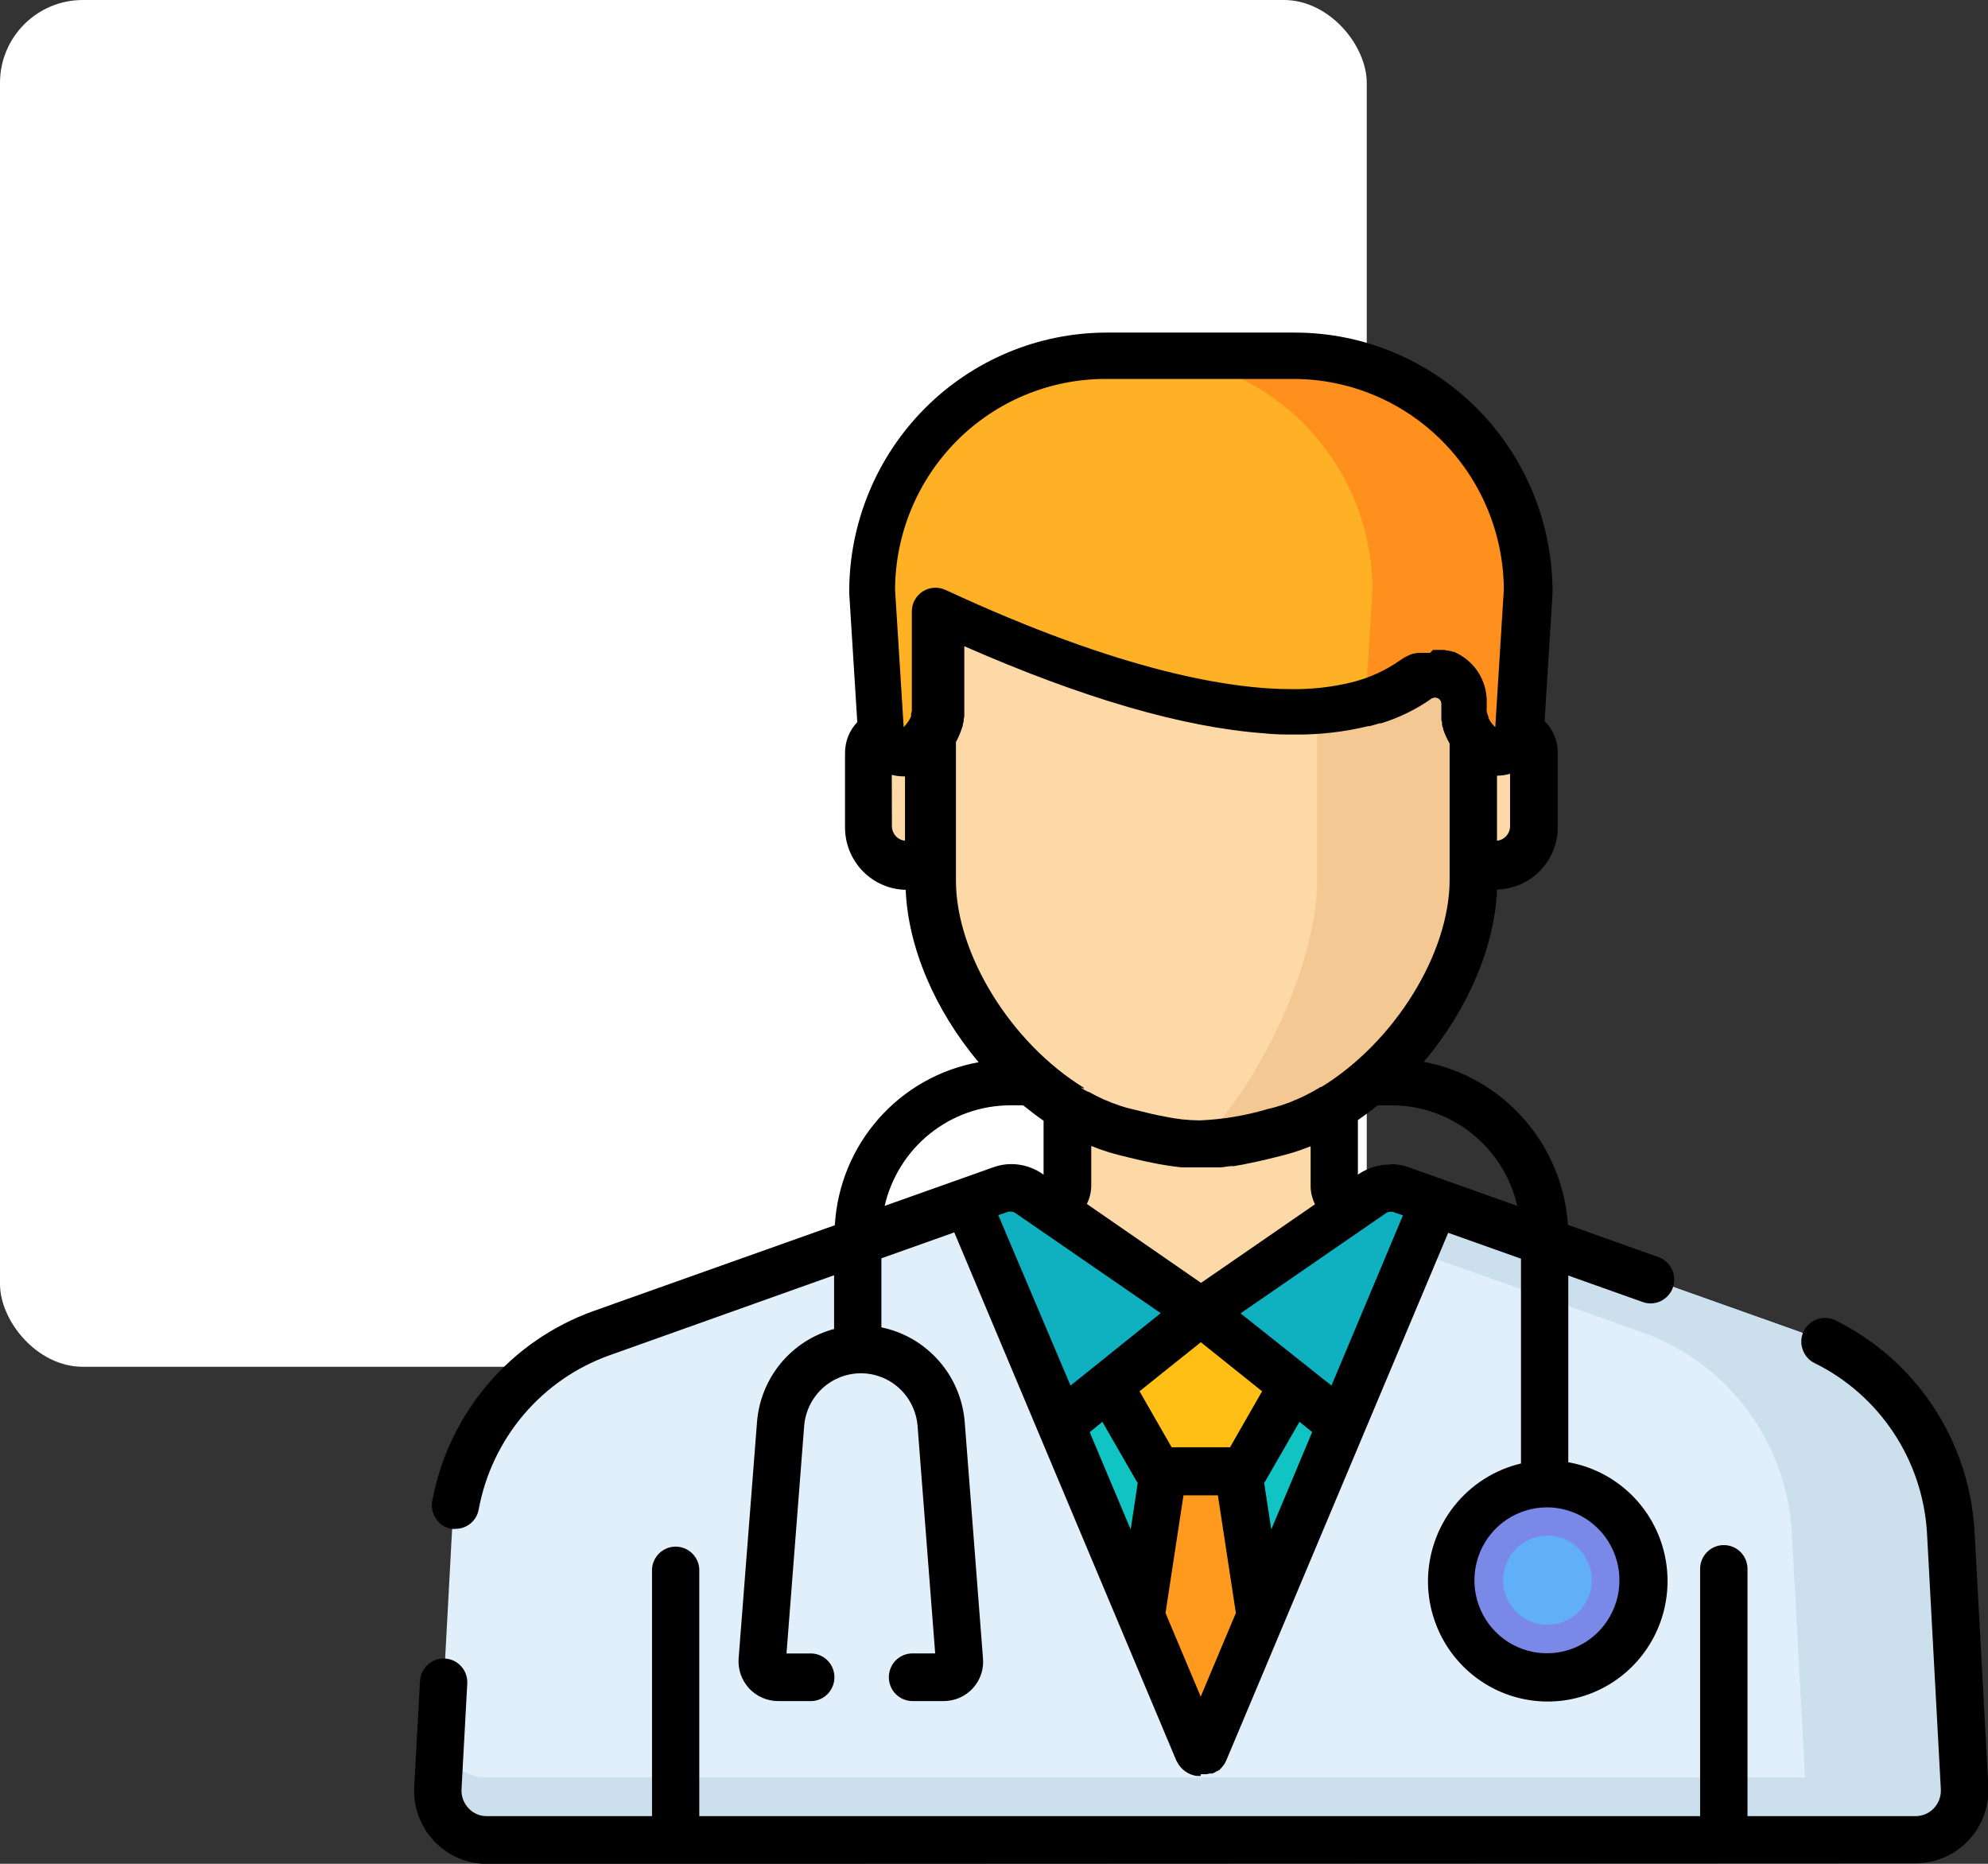 <svg width="48" height="45" viewBox="0 0 48 45" fill="none" xmlns="http://www.w3.org/2000/svg">
<rect x="0" y="0" width="48" height="45" fill="#333333" stroke="none"/>
<rect width="33" height="33" rx="2" fill="white"/>
<g clip-path="url(#clip0_1092_4654)">
<path d="M21.888 20.886H22.425V21.26C22.425 23.299 23.927 25.617 25.784 26.755V28.638C25.783 28.724 25.756 28.808 25.705 28.877C25.654 28.947 25.582 28.997 25.5 29.023L23.138 30.291L23.446 30.601C24.922 32.08 26.919 32.91 29.002 32.91C31.084 32.91 33.082 32.08 34.557 30.601L34.865 30.291L32.501 29.023C32.419 28.997 32.347 28.947 32.296 28.877C32.245 28.808 32.217 28.724 32.217 28.638V26.741C34.076 25.602 35.575 23.287 35.575 21.248V20.886H36.113C36.358 20.886 36.592 20.788 36.765 20.614C36.938 20.44 37.035 20.204 37.035 19.958V18.142C37.035 18.01 36.983 17.884 36.891 17.791C36.798 17.698 36.673 17.645 36.542 17.645H21.474C21.343 17.645 21.217 17.698 21.125 17.791C21.032 17.884 20.98 18.01 20.98 18.142V19.958C20.98 20.201 21.075 20.436 21.245 20.609C21.415 20.783 21.646 20.882 21.888 20.886Z" fill="#FED9A8"/>
<path d="M28.905 43.923C28.913 43.938 28.924 43.95 28.938 43.96C28.952 43.969 28.968 43.975 28.984 43.978H29.016C29.033 43.975 29.049 43.969 29.063 43.96C29.077 43.95 29.089 43.938 29.098 43.923L35.262 29.249L33.82 28.735C33.707 28.695 33.587 28.683 33.469 28.698C33.35 28.714 33.237 28.757 33.139 28.825L28.997 31.683L24.852 28.825C24.753 28.757 24.64 28.713 24.522 28.698C24.404 28.682 24.283 28.695 24.171 28.735L22.729 29.249L28.905 43.923Z" fill="#10C4C4"/>
<path d="M29.795 34.794H28.205L26.74 44.427H31.262L29.795 34.794Z" fill="#FF9A1F"/>
<path d="M28.991 31.683L26.868 33.387C26.842 33.409 26.824 33.439 26.818 33.472C26.812 33.506 26.817 33.541 26.834 33.571L27.919 35.456C27.931 35.478 27.95 35.496 27.972 35.509C27.994 35.522 28.019 35.528 28.044 35.528H29.936C29.961 35.528 29.986 35.522 30.008 35.509C30.03 35.496 30.049 35.478 30.061 35.456L31.146 33.571C31.163 33.541 31.17 33.507 31.164 33.473C31.158 33.439 31.14 33.409 31.114 33.387L28.991 31.683Z" fill="#FFBF14"/>
<path d="M24.979 34.91L26.895 33.372L29.001 31.683L24.856 28.825C24.758 28.757 24.645 28.713 24.526 28.698C24.408 28.682 24.288 28.695 24.176 28.735L22.067 29.48L24.979 34.91Z" fill="#0FB0C0"/>
<path d="M33.02 34.91L31.104 33.372L29.001 31.682L33.144 28.824C33.242 28.757 33.355 28.713 33.473 28.698C33.591 28.682 33.712 28.695 33.824 28.735L35.935 29.479L33.02 34.91Z" fill="#0FB0C0"/>
<path d="M47.426 43.159L47.093 36.977C47.027 35.907 46.65 34.882 46.008 34.027C45.367 33.172 44.489 32.526 43.486 32.169L34.641 29.025L29.076 42.261C29.069 42.272 29.061 42.282 29.05 42.29C29.039 42.297 29.027 42.301 29.014 42.303H28.992C28.979 42.302 28.967 42.297 28.957 42.29C28.946 42.282 28.938 42.273 28.933 42.261L23.365 29.025L14.52 32.169C13.516 32.526 12.639 33.172 11.997 34.027C11.356 34.882 10.979 35.907 10.913 36.977L10.58 43.159C10.569 43.321 10.591 43.484 10.646 43.638C10.7 43.791 10.785 43.931 10.896 44.05C11.006 44.169 11.14 44.264 11.288 44.329C11.437 44.393 11.597 44.427 11.758 44.427H46.252C46.413 44.426 46.573 44.392 46.721 44.327C46.869 44.262 47.002 44.167 47.112 44.048C47.222 43.93 47.306 43.789 47.36 43.636C47.414 43.483 47.437 43.321 47.426 43.159Z" fill="#E1EFFB"/>
<path d="M47.426 43.159L47.093 36.977C47.027 35.907 46.65 34.882 46.008 34.027C45.367 33.172 44.489 32.526 43.486 32.169L34.641 29.025L34.148 30.211L39.654 32.169C40.658 32.526 41.535 33.172 42.176 34.027C42.818 34.882 43.195 35.907 43.261 36.977L43.584 42.916H11.754C11.504 42.915 11.262 42.836 11.06 42.688C10.859 42.541 10.709 42.333 10.632 42.095L10.575 43.159C10.564 43.321 10.586 43.484 10.641 43.638C10.695 43.791 10.78 43.931 10.891 44.05C11.001 44.169 11.135 44.264 11.283 44.329C11.432 44.393 11.592 44.427 11.754 44.427H46.252C46.413 44.426 46.573 44.392 46.721 44.327C46.869 44.262 47.002 44.167 47.112 44.048C47.222 43.93 47.306 43.789 47.36 43.636C47.414 43.483 47.437 43.321 47.426 43.159Z" fill="#CCDFED"/>
<path d="M22.425 21.263C22.425 23.784 24.72 26.721 27.147 27.346C28.725 27.746 29.186 27.748 30.764 27.346L30.835 27.329C33.269 26.721 35.575 23.769 35.575 21.241V14.178H22.425V21.263Z" fill="#FED9A8"/>
<path d="M24.035 25.218C24.652 25.977 25.422 26.596 26.294 27.034H31.674C32.554 26.599 33.331 25.98 33.953 25.218H24.035Z" fill="#FED9A8"/>
<path d="M37.362 40.487C38.644 40.487 39.683 39.442 39.683 38.153C39.683 36.864 38.644 35.818 37.362 35.818C36.081 35.818 35.042 36.864 35.042 38.153C35.042 39.442 36.081 40.487 37.362 40.487Z" fill="#7A88E8"/>
<path d="M37.363 39.23C37.954 39.23 38.433 38.748 38.433 38.153C38.433 37.558 37.954 37.076 37.363 37.076C36.772 37.076 36.293 37.558 36.293 38.153C36.293 38.748 36.772 39.23 37.363 39.23Z" fill="#61AFF6"/>
<path d="M31.802 14.185V21.248C31.802 23.103 30.569 26.001 28.935 27.648C29.554 27.628 30.169 27.529 30.764 27.353L30.836 27.336C33.269 26.728 35.575 23.776 35.575 21.248V14.185H31.802Z" fill="#F4C892"/>
<path d="M28.991 8.573H26.713C25.217 8.574 23.782 9.172 22.724 10.236C21.666 11.301 21.072 12.744 21.071 14.249L21.283 17.638C21.289 17.738 21.322 17.834 21.378 17.917C21.433 18 21.511 18.065 21.601 18.107C21.691 18.149 21.791 18.165 21.89 18.154C21.988 18.143 22.082 18.106 22.161 18.045C22.316 17.919 22.441 17.759 22.526 17.578C22.611 17.397 22.655 17.199 22.654 16.998V14.765C29.633 17.991 32.781 17.435 34.192 16.418C34.299 16.342 34.425 16.298 34.556 16.29C34.686 16.281 34.817 16.309 34.933 16.37C35.049 16.432 35.146 16.524 35.214 16.637C35.281 16.75 35.317 16.879 35.316 17.011C35.315 17.211 35.358 17.409 35.444 17.59C35.529 17.771 35.654 17.93 35.809 18.055C35.888 18.116 35.982 18.155 36.08 18.166C36.179 18.178 36.279 18.162 36.37 18.12C36.46 18.079 36.538 18.013 36.593 17.93C36.649 17.847 36.682 17.751 36.687 17.651L36.897 14.259C36.897 12.754 36.302 11.31 35.244 10.246C34.186 9.181 32.751 8.583 31.255 8.583L28.991 8.573Z" fill="#FFB125"/>
<path d="M31.265 8.573H27.495C28.991 8.574 30.426 9.172 31.484 10.236C32.541 11.301 33.136 12.744 33.137 14.249L32.967 16.979C33.408 16.86 33.825 16.666 34.2 16.403C34.307 16.328 34.433 16.283 34.564 16.275C34.694 16.267 34.825 16.294 34.941 16.356C35.057 16.417 35.154 16.509 35.221 16.622C35.289 16.735 35.325 16.864 35.324 16.996C35.323 17.196 35.366 17.394 35.452 17.575C35.537 17.756 35.662 17.915 35.817 18.04C35.896 18.102 35.989 18.14 36.088 18.151C36.187 18.163 36.287 18.147 36.378 18.105C36.468 18.064 36.545 17.998 36.601 17.915C36.657 17.832 36.69 17.736 36.695 17.636L36.904 14.245C36.903 12.74 36.309 11.298 35.251 10.235C34.194 9.172 32.76 8.574 31.265 8.573Z" fill="#FF901D"/>
<path d="M28.991 42.879H28.895C28.795 42.865 28.7 42.827 28.618 42.768C28.536 42.709 28.468 42.632 28.422 42.542C28.413 42.527 28.404 42.511 28.397 42.495L23.041 29.755L21.281 30.381V32.048C21.817 32.158 22.303 32.441 22.666 32.853C23.029 33.265 23.249 33.784 23.293 34.333L23.734 40.039C23.746 40.17 23.73 40.302 23.687 40.427C23.645 40.552 23.577 40.666 23.488 40.763C23.399 40.86 23.291 40.937 23.171 40.99C23.051 41.043 22.921 41.071 22.79 41.071H22.033C21.881 41.071 21.736 41.01 21.628 40.902C21.521 40.794 21.461 40.648 21.461 40.495C21.461 40.343 21.521 40.196 21.628 40.088C21.736 39.98 21.881 39.92 22.033 39.92H22.58L22.154 34.422C22.125 34.077 21.968 33.756 21.715 33.521C21.461 33.287 21.13 33.157 20.785 33.157C20.441 33.157 20.11 33.287 19.856 33.521C19.603 33.756 19.446 34.077 19.417 34.422L18.99 39.922H19.538C19.616 39.917 19.694 39.928 19.768 39.955C19.842 39.981 19.909 40.023 19.966 40.076C20.023 40.13 20.069 40.195 20.1 40.267C20.131 40.34 20.147 40.418 20.147 40.496C20.147 40.575 20.131 40.653 20.1 40.725C20.069 40.798 20.023 40.863 19.966 40.916C19.909 40.97 19.842 41.012 19.768 41.038C19.694 41.065 19.616 41.076 19.538 41.071H18.783C18.652 41.07 18.523 41.043 18.403 40.99C18.283 40.937 18.175 40.86 18.086 40.764C17.997 40.667 17.929 40.553 17.885 40.429C17.842 40.304 17.824 40.173 17.834 40.041L18.278 34.335C18.319 33.813 18.52 33.316 18.853 32.913C19.187 32.511 19.636 32.222 20.139 32.087V30.79L14.715 32.723C13.911 33.01 13.196 33.505 12.642 34.158C12.088 34.812 11.714 35.6 11.558 36.444C11.535 36.576 11.466 36.695 11.363 36.781C11.261 36.866 11.132 36.913 10.999 36.913C10.963 36.916 10.928 36.916 10.893 36.913C10.818 36.898 10.747 36.869 10.684 36.826C10.621 36.784 10.567 36.729 10.525 36.665C10.483 36.603 10.453 36.533 10.438 36.459C10.422 36.385 10.422 36.309 10.437 36.236C10.631 35.196 11.093 34.225 11.777 33.421C12.46 32.617 13.341 32.008 14.332 31.653L20.157 29.582C20.212 28.629 20.585 27.723 21.215 27.009C21.844 26.295 22.695 25.815 23.628 25.647C22.563 24.377 21.924 22.863 21.868 21.484C21.479 21.476 21.109 21.316 20.836 21.038C20.563 20.76 20.408 20.387 20.403 19.996V18.18C20.402 17.902 20.508 17.635 20.699 17.435L20.504 14.319V14.282C20.506 12.625 21.162 11.036 22.326 9.864C23.491 8.692 25.071 8.032 26.718 8.03H31.272C32.92 8.032 34.499 8.692 35.664 9.864C36.829 11.036 37.484 12.625 37.486 14.282V14.319L37.294 17.41C37.395 17.51 37.474 17.628 37.529 17.759C37.584 17.89 37.612 18.03 37.612 18.172V19.988C37.607 20.379 37.452 20.753 37.179 21.031C36.906 21.308 36.535 21.468 36.147 21.477C36.088 22.858 35.444 24.372 34.379 25.637C35.311 25.813 36.158 26.295 36.787 27.008C37.417 27.72 37.794 28.623 37.858 29.574L40.048 30.353C40.174 30.399 40.28 30.489 40.347 30.605C40.414 30.722 40.439 30.858 40.416 30.991C40.394 31.124 40.325 31.245 40.223 31.332C40.121 31.42 39.992 31.468 39.858 31.47C39.793 31.47 39.729 31.459 39.668 31.438L37.866 30.797V35.305C38.408 35.4 38.913 35.649 39.32 36.023C39.727 36.397 40.019 36.879 40.163 37.414C40.306 37.95 40.295 38.515 40.13 39.044C39.965 39.573 39.653 40.043 39.231 40.4C38.809 40.757 38.295 40.984 37.749 41.057C37.203 41.13 36.648 41.044 36.148 40.81C35.649 40.576 35.226 40.203 34.93 39.735C34.635 39.268 34.477 38.725 34.478 38.171C34.481 37.513 34.705 36.876 35.112 36.361C35.52 35.847 36.088 35.485 36.724 35.335V30.39L34.966 29.765L29.608 42.505C29.601 42.522 29.592 42.538 29.583 42.554C29.573 42.574 29.562 42.593 29.549 42.611C29.539 42.626 29.529 42.639 29.517 42.651L29.502 42.671L29.482 42.693L29.465 42.708L29.448 42.725V42.738H29.43L29.401 42.76H29.386L29.337 42.79L29.277 42.82H29.26H29.243H29.206L29.13 42.837H29.041H28.991V42.879ZM28.991 40.964L29.84 38.945L29.406 36.104H28.575L28.141 38.945L28.991 40.964ZM37.353 36.394C37.006 36.394 36.668 36.497 36.379 36.69C36.091 36.883 35.866 37.158 35.733 37.48C35.601 37.803 35.566 38.157 35.633 38.499C35.701 38.841 35.867 39.155 36.112 39.401C36.357 39.648 36.67 39.816 37.01 39.883C37.349 39.951 37.702 39.916 38.022 39.783C38.342 39.649 38.615 39.423 38.807 39.133C38.999 38.843 39.102 38.502 39.101 38.153C39.1 37.691 38.919 37.247 38.596 36.918C38.273 36.589 37.835 36.401 37.375 36.394H37.353ZM30.695 36.928L31.682 34.576L31.376 34.328L30.562 35.742C30.55 35.764 30.535 35.782 30.523 35.801L30.695 36.928ZM27.3 36.928L27.47 35.804L27.431 35.744L26.617 34.33L26.311 34.578L27.3 36.928ZM29.699 34.943L30.473 33.591L28.994 32.407L27.514 33.591L28.289 34.943H29.699ZM25.848 33.454L26.506 32.926L28.025 31.705L24.518 29.289C24.488 29.266 24.451 29.254 24.413 29.254C24.392 29.251 24.371 29.251 24.351 29.254L24.104 29.339L25.848 33.454ZM32.148 33.454L33.874 29.344L33.627 29.259C33.607 29.256 33.586 29.256 33.565 29.259C33.527 29.259 33.49 29.271 33.459 29.294L29.953 31.71L32.148 33.454ZM28.999 30.974L31.751 29.076C31.681 28.936 31.644 28.783 31.645 28.627V27.676L31.598 27.694L31.413 27.763L31.265 27.813L31.191 27.835L30.971 27.897L30.9 27.915L30.599 27.989L30.439 28.026L30.296 28.058L30.158 28.086L30.029 28.113L29.909 28.135L29.793 28.155H29.709L29.596 28.17L29.487 28.185H29.378H29.344H29.273H29.238H29.169H28.745H28.639H28.533L28.424 28.173L28.313 28.158L28.2 28.143L28.084 28.123L27.966 28.103L27.842 28.078L27.677 28.044L27.549 28.016L27.421 27.986L27.236 27.942L27.157 27.922L27.004 27.885L26.782 27.823L26.715 27.8L26.55 27.746L26.417 27.694L26.348 27.669V28.619C26.348 28.775 26.312 28.929 26.242 29.068L28.999 30.974ZM24.383 26.687C23.681 26.69 23.001 26.932 22.452 27.372C21.903 27.813 21.519 28.427 21.36 29.115L23.983 28.183C24.125 28.131 24.274 28.105 24.425 28.106C24.689 28.108 24.946 28.189 25.165 28.339L25.197 28.361V27.059C25.029 26.945 24.861 26.811 24.703 26.687H24.383ZM33.57 28.106C33.721 28.105 33.87 28.131 34.012 28.183L36.635 29.115C36.477 28.427 36.092 27.813 35.543 27.372C34.995 26.932 34.314 26.69 33.612 26.687H33.267C33.103 26.816 32.942 26.935 32.786 27.044V28.361L32.818 28.339C33.042 28.191 33.305 28.114 33.573 28.118L33.57 28.106ZM26.089 26.257C26.148 26.295 26.208 26.329 26.269 26.361H26.287C26.41 26.431 26.533 26.493 26.661 26.55L26.718 26.572L26.849 26.627L26.913 26.649L27.044 26.697L27.1 26.714C27.161 26.735 27.223 26.752 27.285 26.766C27.648 26.858 27.907 26.92 28.123 26.959C28.4 27.018 28.682 27.049 28.964 27.051C29.527 27.028 30.084 26.934 30.624 26.773L30.695 26.756C30.75 26.744 30.809 26.726 30.878 26.704L30.937 26.687L31.065 26.642L31.129 26.62L31.265 26.562L31.312 26.543C31.373 26.518 31.433 26.491 31.492 26.461L31.541 26.436L31.679 26.364L31.724 26.339L31.886 26.245H31.904C33.669 25.163 35.001 23.02 35.001 21.238V17.951C34.939 17.845 34.888 17.733 34.848 17.616V17.602L34.818 17.507V17.468C34.818 17.443 34.818 17.418 34.801 17.393C34.802 17.378 34.802 17.363 34.801 17.349C34.801 17.324 34.801 17.299 34.801 17.276C34.801 17.254 34.801 17.242 34.801 17.229V17.152C34.801 17.152 34.801 17.12 34.801 17.113C34.801 17.105 34.801 17.033 34.801 16.994C34.801 16.966 34.794 16.939 34.779 16.915C34.765 16.891 34.744 16.872 34.719 16.86C34.699 16.85 34.678 16.844 34.655 16.842C34.637 16.843 34.618 16.847 34.601 16.855H34.581C34.205 17.122 33.789 17.327 33.349 17.463H33.312L33.262 17.477L33.203 17.495L33.07 17.532H33.033C32.455 17.672 31.862 17.741 31.267 17.735C31.021 17.735 30.774 17.735 30.528 17.706C28.555 17.562 26.129 16.852 23.283 15.602V17.009C23.283 17.048 23.283 17.085 23.283 17.125V17.157V17.239V17.274C23.283 17.301 23.283 17.329 23.268 17.356V17.386C23.268 17.416 23.268 17.443 23.249 17.473V17.495C23.249 17.527 23.231 17.559 23.221 17.592C23.185 17.704 23.138 17.813 23.081 17.917V21.261C23.081 23.03 24.408 25.181 26.168 26.262V26.28L26.089 26.257ZM21.535 19.946C21.535 20.034 21.567 20.118 21.625 20.183C21.683 20.249 21.764 20.29 21.851 20.298V18.745H21.821C21.724 18.745 21.627 18.733 21.532 18.708L21.535 19.946ZM36.145 20.298C36.231 20.29 36.312 20.249 36.37 20.183C36.429 20.118 36.461 20.034 36.46 19.946V18.681C36.358 18.712 36.252 18.728 36.145 18.728V20.298ZM34.599 15.691H34.702H34.756H34.788H34.838H34.872L34.919 15.704H34.951C34.968 15.707 34.984 15.713 35.001 15.719H35.03L35.082 15.738H35.109L35.185 15.776C35.41 15.889 35.598 16.066 35.724 16.285C35.85 16.504 35.91 16.756 35.896 17.009C35.896 17.033 35.896 17.058 35.896 17.083V17.098C35.894 17.119 35.894 17.139 35.896 17.16V17.177C35.901 17.201 35.907 17.224 35.915 17.247L35.938 17.306V17.331L35.957 17.371C35.963 17.38 35.968 17.389 35.972 17.398C36.008 17.457 36.052 17.51 36.103 17.557L36.31 14.232C36.302 12.883 35.764 11.592 34.814 10.64C33.864 9.688 32.579 9.152 31.238 9.149H26.681C25.34 9.152 24.054 9.688 23.104 10.641C22.155 11.594 21.618 12.886 21.611 14.235L21.819 17.557C21.862 17.513 21.901 17.465 21.934 17.413C21.947 17.398 21.956 17.381 21.964 17.363C21.972 17.352 21.979 17.339 21.984 17.326L21.998 17.296C22 17.284 22 17.272 21.998 17.259C21.999 17.25 21.999 17.241 21.998 17.232C22.005 17.211 22.011 17.189 22.016 17.167C22.016 17.143 22.016 17.123 22.016 17.103V17.083C22.016 17.058 22.016 17.033 22.016 17.009V14.776C22.014 14.677 22.037 14.58 22.083 14.493C22.13 14.406 22.197 14.333 22.28 14.28C22.361 14.228 22.453 14.198 22.549 14.192C22.644 14.185 22.74 14.203 22.827 14.242C27.1 16.227 29.731 16.639 31.186 16.639C31.673 16.645 32.16 16.59 32.633 16.475C33.048 16.373 33.441 16.196 33.792 15.952L33.874 15.897L33.898 15.882L33.955 15.852L33.987 15.835L34.041 15.81L34.073 15.798L34.13 15.778H34.165L34.219 15.763H34.253H34.315H34.345H34.419H34.436H34.529L34.599 15.691Z" fill="black"/>
<path d="M11.753 45.003C11.513 45.002 11.276 44.952 11.056 44.856C10.836 44.76 10.638 44.619 10.474 44.443C10.31 44.267 10.184 44.059 10.102 43.832C10.021 43.605 9.987 43.363 10.002 43.122L10.141 40.587C10.148 40.44 10.211 40.302 10.318 40.201C10.424 40.1 10.564 40.043 10.71 40.044H10.742C10.894 40.052 11.036 40.12 11.137 40.234C11.238 40.347 11.29 40.497 11.282 40.649L11.144 43.189C11.138 43.274 11.15 43.36 11.178 43.44C11.207 43.52 11.252 43.593 11.309 43.656C11.366 43.718 11.434 43.767 11.511 43.8C11.587 43.833 11.67 43.85 11.753 43.849H15.743V37.88C15.752 37.734 15.817 37.598 15.923 37.498C16.029 37.398 16.168 37.342 16.314 37.342C16.459 37.342 16.599 37.398 16.705 37.498C16.811 37.598 16.875 37.734 16.884 37.88V43.849H41.049V37.88C41.049 37.727 41.109 37.581 41.217 37.473C41.324 37.365 41.469 37.305 41.621 37.305C41.773 37.305 41.918 37.365 42.026 37.473C42.133 37.581 42.193 37.727 42.193 37.88V43.849H46.252C46.335 43.849 46.418 43.832 46.495 43.798C46.571 43.765 46.64 43.716 46.697 43.654C46.754 43.593 46.798 43.52 46.826 43.441C46.855 43.362 46.866 43.278 46.861 43.194L46.526 36.992C46.471 36.132 46.192 35.301 45.715 34.584C45.239 33.867 44.583 33.29 43.813 32.911C43.746 32.878 43.685 32.832 43.636 32.775C43.586 32.718 43.549 32.653 43.525 32.581C43.499 32.51 43.488 32.434 43.493 32.359C43.497 32.283 43.516 32.21 43.549 32.142C43.596 32.045 43.67 31.963 43.761 31.906C43.852 31.849 43.957 31.819 44.065 31.819C44.15 31.82 44.234 31.84 44.311 31.876C45.264 32.345 46.077 33.059 46.667 33.946C47.257 34.832 47.604 35.86 47.672 36.925L48.008 43.112C48.022 43.353 47.987 43.594 47.906 43.821C47.824 44.048 47.697 44.255 47.533 44.431C47.369 44.606 47.171 44.747 46.951 44.842C46.731 44.938 46.494 44.988 46.254 44.988L11.753 45.003Z" fill="black"/>
</g>
<defs>
<clipPath id="clip0_1092_4654">
<rect width="38" height="37" fill="white" transform="translate(10 8)"/>
</clipPath>
</defs>
</svg>
